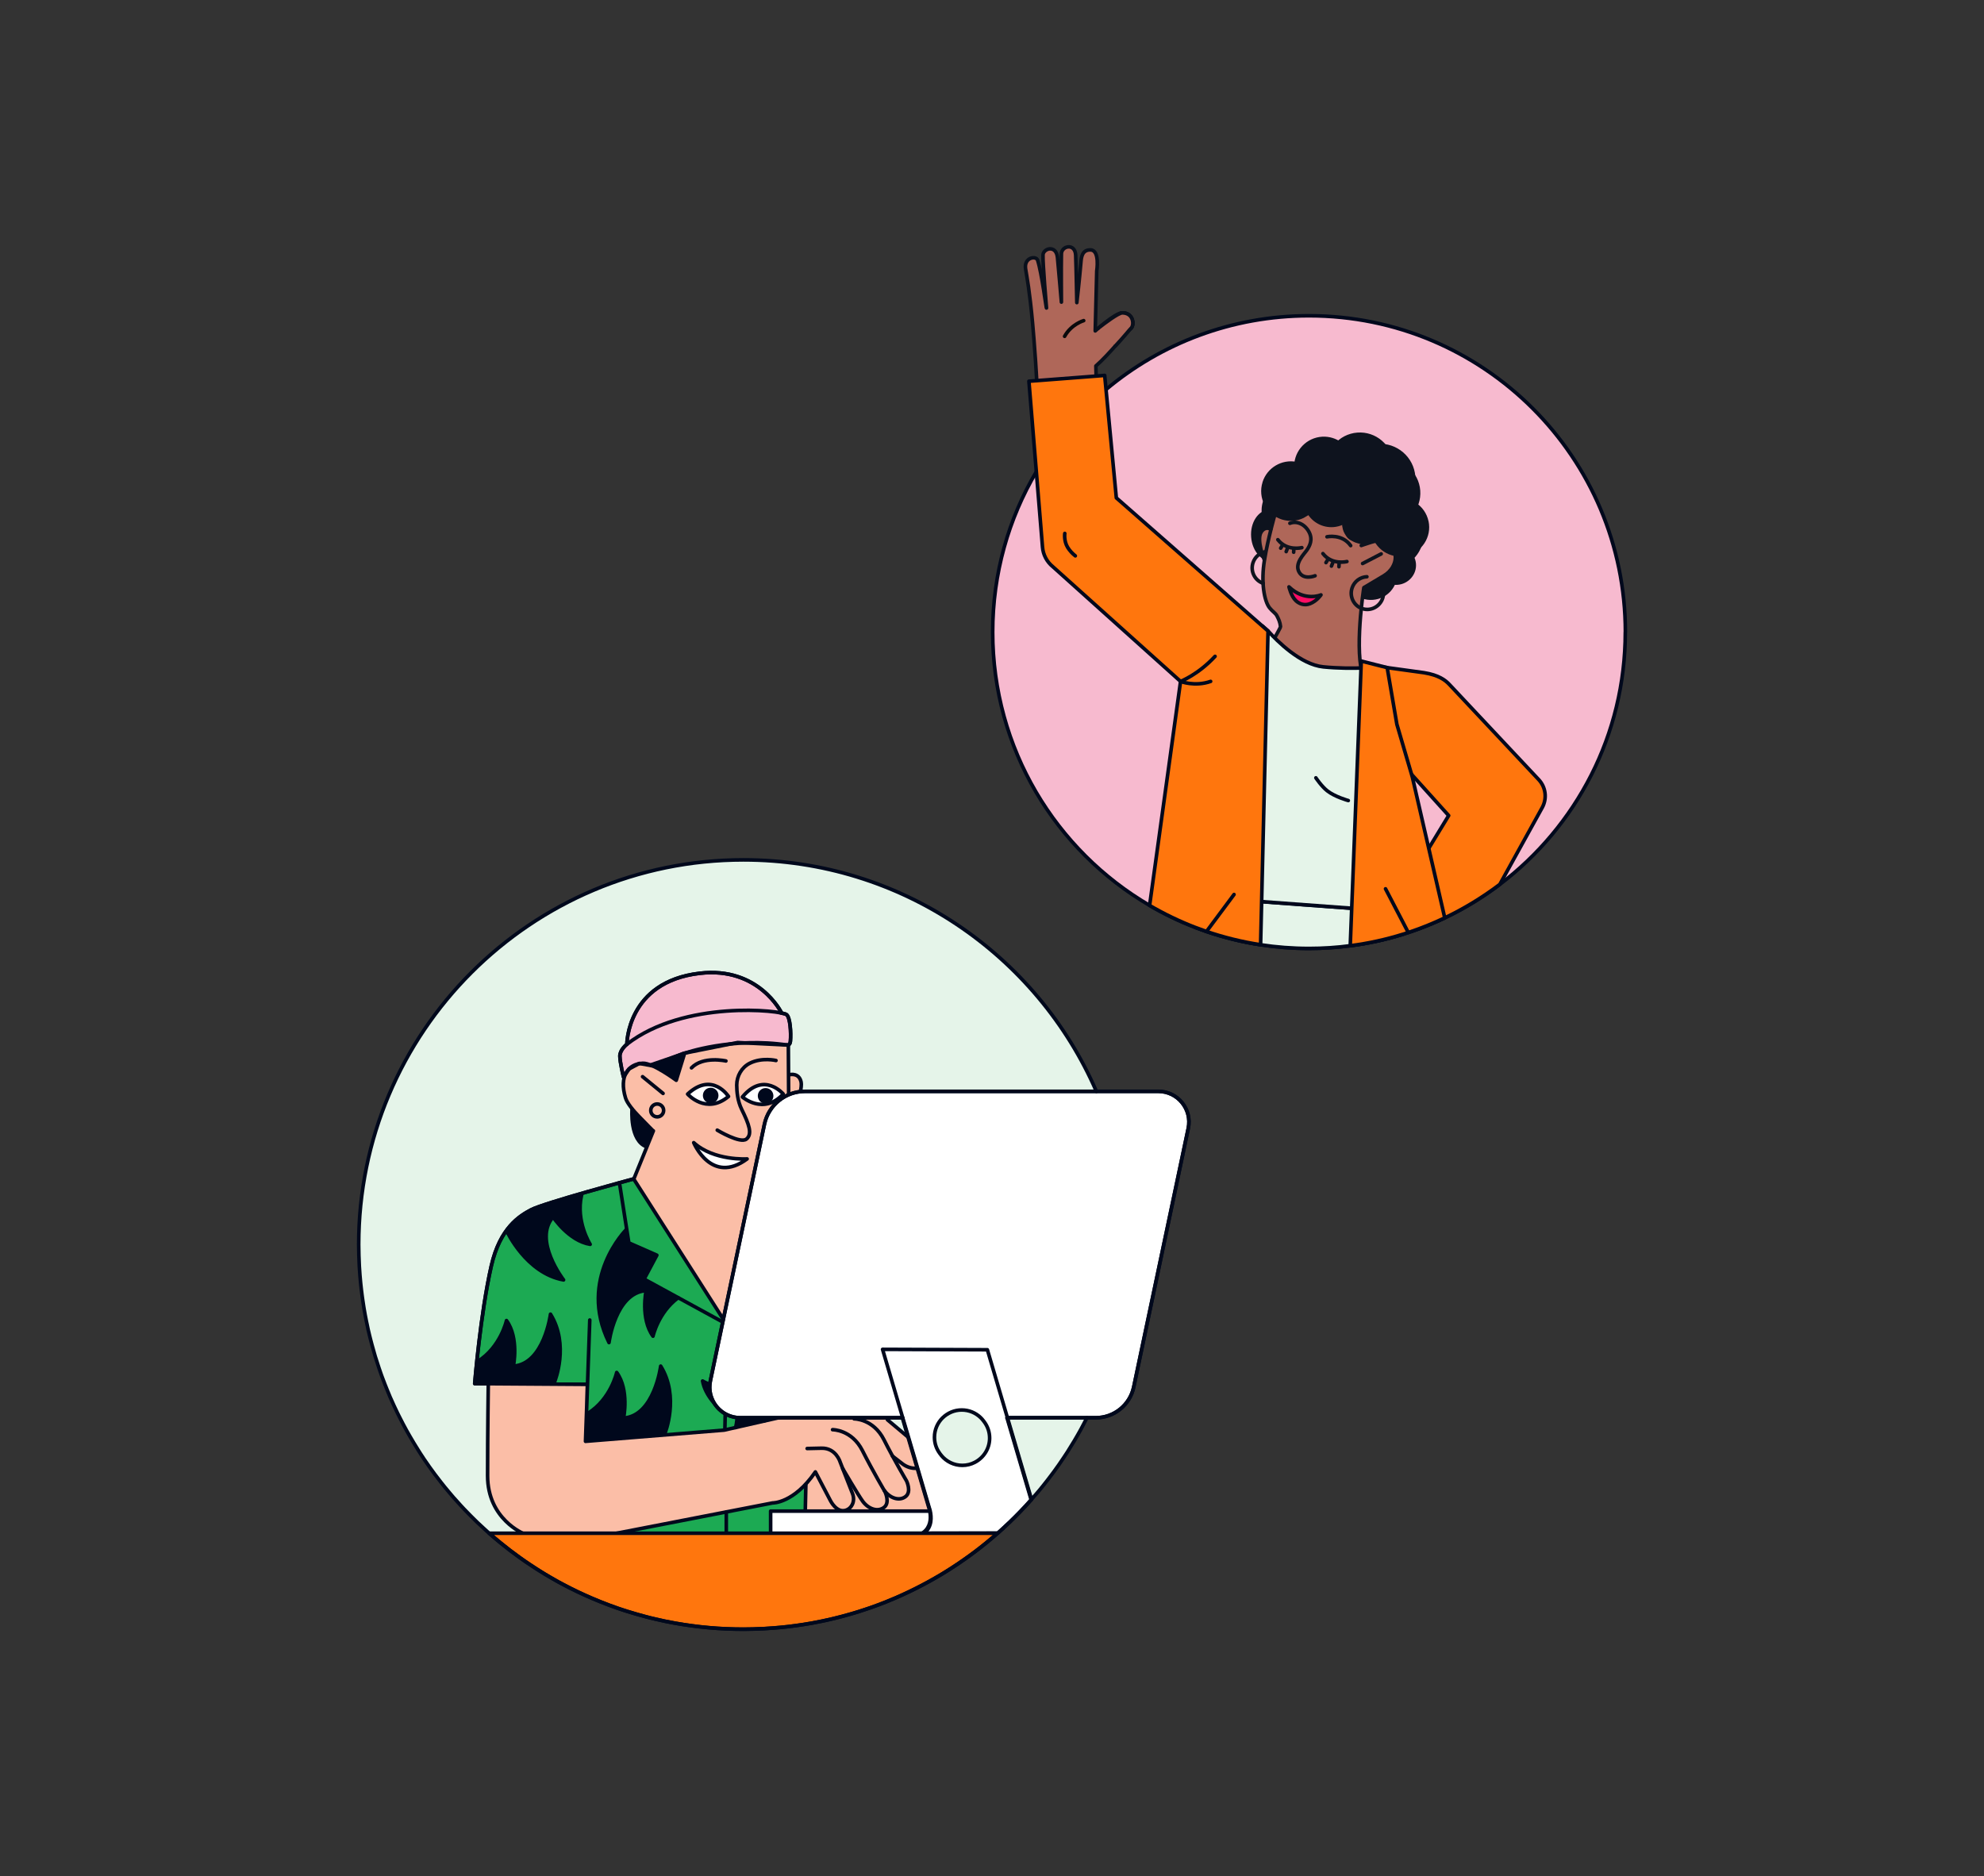 <?xml version="1.0" encoding="UTF-8"?>
<svg xmlns="http://www.w3.org/2000/svg" id="Layer_1" data-name="Layer 1" viewBox="0 0 552 522">
  <rect x="0" y="0" width="552" height="522" fill="#333333" stroke="none"/>
  <defs>
    <style>
      .cls-1 {
        fill: #e0a8a0;
      }

      .cls-1, .cls-2, .cls-3, .cls-4, .cls-5, .cls-6, .cls-7, .cls-8, .cls-9, .cls-10, .cls-11, .cls-12 {
        stroke-linecap: round;
        stroke-linejoin: round;
      }

      .cls-1, .cls-4, .cls-9 {
        stroke: #0a101c;
      }

      .cls-2 {
        fill: #1caa53;
      }

      .cls-2, .cls-3, .cls-5, .cls-7, .cls-11, .cls-12 {
        stroke: #00081c;
      }

      .cls-3 {
        fill: #ff760d;
      }

      .cls-4, .cls-13 {
        fill: #af6759;
      }

      .cls-5, .cls-14 {
        fill: #e5f4e9;
      }

      .cls-6 {
        fill: #ff0c64;
        stroke: #0c111d;
      }

      .cls-7, .cls-15 {
        fill: #fff;
      }

      .cls-8 {
        stroke: #0a0a0c;
      }

      .cls-8, .cls-9, .cls-10, .cls-11 {
        fill: none;
      }

      .cls-10 {
        stroke: #0e131e;
      }

      .cls-12 {
        fill: #f7bacf;
      }

      .cls-16 {
        fill: #00081c;
      }

      .cls-17 {
        fill: #fbbea7;
      }

      .cls-18 {
        fill: #0e131e;
      }
    </style>
  </defs>
  <g>
    <g>
      <path class="cls-12" d="m452.2,175.87c0,28.67-13.7,54.13-34.91,70.2h0c-4.75,3.59-9.87,6.72-15.3,9.31-3.04,1.44-6.17,2.72-9.39,3.82-.26.08-.51.17-.76.26h0c-.47.16-.93.3-1.4.45-4.76,1.49-9.7,2.58-14.76,3.23-3.76.5-7.59.75-11.48.75-4.57,0-9.06-.35-13.44-1.02-5.18-.79-10.22-2.04-15.06-3.69-1.07-.37-2.14-.76-3.19-1.16-4.39-1.69-8.62-3.74-12.63-6.08-26.13-15.26-43.69-43.61-43.69-76.06,0-16.31,4.43-31.58,12.17-44.68,1.07-1.82,2.22-3.6,3.41-5.34.93-1.34,1.9-2.65,2.89-3.94h0c3.17-4.08,6.68-7.85,10.49-11.31.02-.02.04-.04.05-.05.84-.76,1.68-1.49,2.55-2.21,15.28-12.79,34.97-20.49,56.45-20.49,48.61,0,88.02,39.41,88.02,88.02Z"></path>
      <g>
        <path class="cls-13" d="m330.42,170.88s-1.51-3.26-3.81-11.04c-2.75-9.31-16.54-10.4-19.91-26.94-.43-2.12-1.45-15.49-1.8-31.09,3.62-3.12,9.02-9.87,9.76-10.49.94-.78.79-4.27-2.41-4.28-1.98,0-7.53,5.02-7.53,5.02l.42-16.69s.91-5.71-1.66-5.84c-2.47-.12-2.63,2.19-2.73,3.37-.43,5.03-1.15,11.29-1.15,11.29,0,0-.18-9.7-.32-13.19-.15-3.49-4.04-2.63-3.97-.26-.08,3.39,0,13.31,0,13.31,0,0-.95-11.05-1.1-12.44-.39-3.73-4.16-2.42-4.02-.53-.1,1.95.97,14.6.97,14.6-.04.55-1.29-9.72-2.48-13.32-.42-1.27-3.85-.8-3.33,2.47.37,2.29,1.12,6.1,1.94,15.07.39,4.22.66,9.71.86,14.46-.6,10.7,6.37,11.29,6.73,19.44.46,10.17,5.04,15.24,8.47,27.41,2.01,7.12,10.45,3.28,12.81,11.66,2.81,9.95,7.5,8.39,7.5,8.39l6.79-.39Z"></path>
        <path class="cls-9" d="m328.13,165.08s-8,3.25-10.31-4.52c-2.75-9.31-8.38-15.1-11.75-31.64-.43-2.12-.82-11.5-1.17-27.1,3.62-3.12,9.02-9.87,9.76-10.49.94-.78.79-4.27-2.41-4.28-1.98,0-7.53,5.02-7.53,5.02l.42-16.69s.91-5.71-1.66-5.84c-2.47-.12-2.63,2.19-2.73,3.37-.43,5.03-1.15,11.29-1.15,11.29,0,0-.18-9.7-.32-13.19-.15-3.49-4.04-2.63-3.97-.26-.08,3.39,0,13.31,0,13.31,0,0-.95-11.05-1.1-12.44-.39-3.73-4.16-2.42-4.02-.53-.1,1.95.97,14.6.97,14.6-.04.55-1.29-9.72-2.48-13.32-.42-1.27-3.85-.8-3.33,2.47.37,2.29,1.12,6.1,1.94,15.07.39,4.22,1.36,16.74,1.36,21.49,0,15.33,7.64,18.27,8.01,26.42.46,10.17,14.53,11.76,17.96,23.93,2.01,7.12,4.15-1.88,6.51,6.5,2.81,9.95,7.03-3.17,7.03-3.17Z"></path>
        <path class="cls-8" d="m301.51,89.21s-3.45.99-5.31,4.37"></path>
        <g>
          <path class="cls-18" d="m382.83,157.71c.23,3,2.91,5.25,5.98,5.01,3.07-.23,5.38-2.86,5.15-5.86-.23-3-2.91-5.25-5.98-5.01-3.07.23-5.38,2.86-5.15,5.86h0Z"></path>
          <path class="cls-18" d="m348.1,149.43c.3,4,3.04,7.06,6.12,6.82,3.07-.23,5.32-3.67,5.01-7.67-.3-4-3.04-7.06-6.12-6.82-3.07.23-5.32,3.67-5.01,7.67h0Z"></path>
          <path class="cls-18" d="m374.19,160.46c.29,3.86,3.78,6.74,7.78,6.44,4-.3,7.01-3.68,6.72-7.54-.29-3.86-3.78-6.74-7.78-6.44-4,.3-7.01,3.68-6.72,7.54h0Z"></path>
          <path class="cls-18" d="m377.39,149.54c.39,5.15,4.88,9,10.03,8.61,5.15-.39,9-4.88,8.61-10.03-.39-5.15-4.88-9-10.03-8.61-5.15.39-9,4.88-8.61,10.03h0Z"></path>
          <path class="cls-13" d="m356.34,175.06s-4.15,5.5-3,7.72c.53,1.03,4.54,4.1,7.28,5.11,2.52.93,12.32,6.55,15.73,5.82,4.85-1.03,1.89-11.22,1.89-11.22l.41-11.11v-3.88s.44-3.22.44-3.22c.15-.57.5-1.06,1-1.37l2.44-1.21,3.85-2.47c.45-.28.86-1.08,1.13-1.55l.76-1.98s-.11-1.14-.61-2.83c-.49-1.69-3.11-2.83-3.11-2.83l-5.93,1.24-3.4-1.7-1.89-3.86-1.79.37-2.89-.07-2.3-1.31-2.21-1.86-3.47,1.45-3.6-.05-2.44-1.2-.93,4.39-.88-.48s-.85-.01-1.77.81c-.92.82-.52,3.86-.52,3.86l1.18,4.08-.17,2.33-.03,4.17c-.04.19.56,4.9.68,5.05.39.46,1.37,2.43,2.72,3.55,1.47,1.21,1.34,3.14,1.34,3.14l.08,1.09Z"></path>
          <path class="cls-18" d="m381.24,129.98l-2.63-.32c-.89.18-2.17-2.09-2.71-1.36l3.49-6.34c-.13.18-.21-.09-.43-.05l-1.89.06c-.11.02-1.89.53-1.98.59l-1.34.82c-.3.18-.68.16-.96-.06l-.98-.49c-.14-.11-2.49-.83-2.67-.84l-2.85.19c-.12,0-.24.02-.35.06l-1.33.54c-2,1.56-3.79,3.41-3.94,5.81l.04-.38c-.03.47.18.96-.29.92l-2.68-.31c-.15-.01-.3.01-.43.08l-2.13,1.02c-.1.05-1.79,1.53-1.86,1.61l-.83,1.26c-.09.1-.16.23-.19.36l-.91,2.57.17,3s.69.12.38,1.13c-.09.3-.46.81-.46,1.07,0,1.76-.12,3.96,1.8,5.91.3.31.27.75.42.38.62-1.56.53-3.03.98-3.99.06-.14,2.9,1.63,5.52,1.06,1.67-.37,3.27-1.41,3.83-1.4.2,0,.77.96,1.75,1.76,1.02.83,2.23,1.39,3.52,1.63.06.01.12.02.18.01l.79-.02s.04,0,.07,0l3.04-.69c.35-.04-.13-.29.08.93.21,1.21.41,1.62,1.08,2.65.67,1.03,1.49,1.25,2.03,1.57.54.32,1.62.53,1.94.66.17.1.85.08,1.04.04l3.97-1.05c-.79-.05,2,.32,2.17.41l1.08.88c.19.1.33.28.4.48l.75,1.3c.14.43.25,2.47.26,3.39l2.73-1.08c.14-.04.26-.11.36-.21l1.8-1.81s.08-.09.12-.15l1.45-2.34c.14-1.34.77-.34,1.08-.31l-4.36-4.28c.16.01-.88-2.73-.73-2.81l-5.67-2.69c-20.09-9.51-3.12-2.19-3.04-2.37l5.38-1.19-6.05-7.61Z"></path>
          <path class="cls-18" d="m388.5,136.46l-11.75,6.36c.18-3.68,4.3-5.23.7-4.48l5.12-4.56c-.44.09.65.65.54.22l3.47-5.73c-.32-1.22-8.6,4.45-9.6,3.86-1-.6-2.39,3.06-3.65,3.4l1.28-3.74,13.89,4.67Z"></path>
          <path class="cls-10" d="m379.41,188.62c-2.8-6.99.05-25.12.05-25.12l5.53-3.29c1.04-.62,1.93-1.48,2.52-2.54.79-1.41,1.25-3.44-.37-5.66-1.62-2.21-3.93-1.67-5.81-1.09-1.42.44-2.59.86-2.59.86"></path>
          <path class="cls-10" d="m354.74,143.04s-1.92,6.63-2.93,12.77c-1.02,6.15-.07,11.45,1.42,13.32.87,1.08,1.62,1.41,2.04,2.21.47.9.88,1.76,1.01,3,.05.48-5.29,9.05-5.24,10.81"></path>
          <line class="cls-10" x1="379.11" y1="156.79" x2="384.28" y2="154.11"></line>
          <path class="cls-10" d="m365.89,160.2s-3.18,1.32-4.48-1.08c-1.29-2.4,1.48-5,2.22-6.1.74-1.09,1.71-2.85.58-4.99-1.13-2.14-3.36-3.22-5.33-2.43"></path>
          <path class="cls-10" d="m369.2,149.36s4.16-.93,6.59,2.45"></path>
          <path class="cls-10" d="m383.56,143.34c1.02-1.13.47-.47.36-2.11-.21-3.23,5.95-5.36,2.73-5.15-.75.05-5.85-3.45-6.49-3.15"></path>
          <path class="cls-10" d="m385.29,129.64c.12-1.31-.12-2.67-.77-3.93-1.81-3.51-6.11-4.88-9.61-3.06-.6.31-1.14.69-1.61,1.13"></path>
          <path class="cls-10" d="m373.28,123.78c-1.25-1.04-2.85-1.7-4.6-1.78-4.11-.18-7.62,2.87-8.07,6.92"></path>
          <path class="cls-10" d="m364.18,142.66c1.38,2.28,3.96,3.71,6.79,3.5.87-.07,1.7-.29,2.46-.62"></path>
          <path class="cls-10" d="m351.88,139.63c-.88,2.76-.14,5.64,1.69,7.61"></path>
          <path class="cls-10" d="m353.24,147.1c-.89-.38-1.86.04-2.43,1.08-1.21,2.22.91,7.48.91,7.48"></path>
          <path class="cls-10" d="m351.75,134.28c1.21-3.79,5.05-6.01,8.85-5.29l3.45,13.75-1.58.93c-1.72.82-3.73,1.01-5.68.39-4.08-1.3-6.34-5.68-5.03-9.77Z"></path>
          <path class="cls-18" d="m369.04,130.39c.39,5.15,4.88,9,10.03,8.61,5.15-.39,9-4.88,8.61-10.03-.39-5.15-4.88-9-10.03-8.61-5.15.39-9,4.88-8.61,10.03h0Z"></path>
          <path class="cls-18" d="m376.51,137.89c.39,5.15,4.88,9,10.03,8.61,5.15-.39,9-4.88,8.61-10.03-.39-5.15-4.88-9-10.03-8.61-5.15.39-9,4.88-8.61,10.03h0Z"></path>
          <path class="cls-18" d="m374.12,134.08c.41,5.43,5.15,9.5,10.58,9.09,5.43-.41,9.5-5.15,9.09-10.58-.41-5.43-5.15-9.5-10.58-9.09-5.43.41-9.5,5.15-9.09,10.58h0Z"></path>
          <path class="cls-10" d="m383.24,161.43c1.44,1.15,2.09,3.13,1.46,5-.79,2.39-3.34,3.69-5.69,2.91-2.35-.78-3.62-3.35-2.83-5.74.62-1.86,2.3-3.06,4.13-3.13"></path>
          <path class="cls-10" d="m351.45,162.3c-2.35-.78-3.62-3.35-2.83-5.74.53-1.59,1.84-2.7,3.35-3.03"></path>
          <path class="cls-10" d="m362.21,152.37s-4.12,1.08-6.68-2.21"></path>
          <path class="cls-10" d="m374.75,156.24s-4.12,1.08-6.68-2.21"></path>
          <path class="cls-18" d="m397.46,145.02c.93,4.39-1.88,8.7-6.27,9.63-4.39.93-8.7-1.88-9.63-6.27-.93-4.39,1.88-8.7,6.26-9.63,4.39-.93,8.7,1.88,9.63,6.27h0Z"></path>
          <line class="cls-10" x1="356.84" y1="151.69" x2="356.32" y2="152.52"></line>
          <line class="cls-10" x1="358.2" y1="152.58" x2="357.85" y2="153.48"></line>
          <line class="cls-10" x1="359.98" y1="152.68" x2="359.93" y2="153.65"></line>
          <g>
            <line class="cls-10" x1="369.43" y1="155.72" x2="368.92" y2="156.54"></line>
            <line class="cls-10" x1="370.8" y1="156.61" x2="370.44" y2="157.51"></line>
            <line class="cls-10" x1="372.58" y1="156.7" x2="372.53" y2="157.68"></line>
          </g>
          <path class="cls-6" d="m367.53,165.52s-4.54,1.97-8.9-2.23c0,0,.59,2.67,1.99,3.92.98.87,2.38,1.34,3.86.76,1.94-.76,3.05-2.45,3.05-2.45Z"></path>
        </g>
        <path class="cls-5" d="m390.42,259.91c-4.76,1.49-9.7,2.58-14.76,3.23-3.76.5-7.59.75-11.48.75-4.57,0-9.06-.35-13.44-1.02-5.18-.79-10.22-2.04-15.06-3.69-1.07-.37-2.14-.76-3.19-1.16l1.64-8.38,8.22.6,8.68.64,25.04,1.84,12.73.94.48.04.26,1.38.89,4.85Z"></path>
        <path class="cls-5" d="m351.24,174.18l1.57,1.38c2.59,2.87,9.08,9.36,15.38,9.99,8.11.81,16.22,0,16.22,0l4.87,68.13-55.15-4.06,17.12-75.44Z"></path>
        <path class="cls-3" d="m352.81,175.56h-.01l-.13,5.57h0s-1.65,69.73-1.65,69.73l-.29,12c-5.18-.79-10.22-2.04-15.06-3.69-1.07-.37-2.14-.76-3.19-1.16-4.39-1.69-8.62-3.74-12.63-6.08l8.61-62.34-35.55-31.93c-1.66-1.35-2.69-3.32-2.86-5.45l-1.72-21.02-2.06-25.12,1.83-.14.33-.02,16.54-1.27h0l2.38-.19.37,3.9,2.87,30.17,42.21,37.05Z"></path>
        <path class="cls-3" d="m429.08,224.71l-11.8,21.36h0c-4.75,3.59-9.87,6.72-15.3,9.31-3.04,1.44-6.17,2.72-9.39,3.82l-2.36-11.22,7.29-11.96,5.54-9.1-10.33-11.47h0s-5.21-5.79-5.21-5.79l-3.11-24.11,1.54.21h0s10.23,1.41,10.23,1.41c4.18.67,5.97,2.12,7.01,3.21l24.88,26.5c2.01,2.11,2.42,5.27,1.01,7.83Z"></path>
        <path class="cls-3" d="m401.98,255.38c-3.04,1.44-6.17,2.72-9.39,3.82-.26.08-.51.17-.76.26h0c-.47.16-.93.3-1.4.45-4.76,1.49-9.7,2.58-14.76,3.23l.41-10.44,2.35-60.57h0s.24-6.27.24-6.27v-.04s0,0,0,0l.05-1.32h0s.02-.57.02-.57l7.21,1.83h0s2.7,15.78,2.7,15.78l4.08,13.9h0s.23.8.23.8l4.55,19.78,4.46,19.37Z"></path>
        <path class="cls-1" d="m310.43,94.94c1.63-1.41,3.98-3.4,4.24-3.61.94-.78.79-4.27-2.41-4.28-1.09,0-4.45,2.56-6.18,3.93"></path>
        <polyline class="cls-11" points="343.34 248.88 342.34 250.23 335.68 259.17"></polyline>
        <polyline class="cls-11" points="385.49 247.3 388.79 253.64 389.53 255.06 391.82 259.46 391.83 259.46"></polyline>
        <path class="cls-11" d="m336.83,189.59c-4.43,1.55-8.37,0-8.37,0,0,0,4.91-1.88,9.6-6.97"></path>
        <path class="cls-11" d="m366.11,216.42s1.57,2.36,3.16,3.61c2.14,1.69,5.86,2.71,5.86,2.71"></path>
        <path class="cls-11" d="m296.25,148.42s-.3,2.09.8,3.88c.59.96,1.35,1.74,2.13,2.36"></path>
        <path class="cls-4" d="m310.38,96.19c2.35-2.5,4.03-4.64,4.29-4.86.94-.78.79-4.27-2.41-4.28-1.09,0-4.86,2.84-6.59,4.2"></path>
      </g>
    </g>
    <g>
      <path class="cls-14" d="m305.04,303.66c-16.47-37.9-54.25-64.41-98.21-64.41-59.11,0-107.03,47.92-107.03,107.03v.05c0,.98.02,1.97.05,2.94.03.99.07,1.99.12,2.98.04.85.1,1.68.17,2.51.05.64.1,1.28.17,1.91.02.3.05.59.09.88.04.42.09.85.14,1.26.06.57.12,1.12.21,1.69.05.39.1.77.16,1.15.08.66.19,1.32.3,1.98.03.21.06.42.1.62.09.53.18,1.06.28,1.58.12.62.23,1.23.36,1.84.03.2.08.41.13.6.1.56.23,1.12.35,1.68.13.59.28,1.17.42,1.76.08.32.15.64.24.95.11.5.25,1,.39,1.49.57,2.17,1.22,4.32,1.95,6.44.19.58.39,1.14.59,1.71.1.26.19.52.28.78.25.7.52,1.39.79,2.07.18.49.37.98.58,1.45.25.63.51,1.26.78,1.89.01.03.02.05.03.08.35.81.71,1.61,1.08,2.4.32.71.66,1.43,1.01,2.14.17.33.32.67.5,1,.32.64.64,1.28.98,1.91.04.09.08.17.13.25.29.57.6,1.13.91,1.69.25.45.51.9.77,1.36.1.2.21.39.34.58.3.55.62,1.08.95,1.61.38.65.77,1.29,1.19,1.93.46.74.93,1.46,1.41,2.18.03.05.06.09.09.15.51.75,1.04,1.52,1.56,2.26,1.04,1.47,2.12,2.91,3.24,4.33.74.95,1.5,1.89,2.29,2.81.43.53.88,1.04,1.32,1.56.06.05.1.1.15.15.57.66,1.16,1.32,1.76,1.96.62.68,1.25,1.35,1.91,2.01.32.33.64.66.97.99.32.33.65.66.99.98.53.52,1.05,1.03,1.59,1.52.29.28.57.55.86.8.42.4.85.78,1.27,1.16.11.11.24.21.35.31.06.06.13.12.2.17.38.33.75.66,1.14.98.17.15.32.29.49.42.45.39.93.77,1.39,1.15,1.65,1.35,3.33,2.64,5.05,3.87.5.37,1.01.73,1.52,1.08.12.07.22.16.34.23.53.37,1.08.74,1.63,1.09.75.51,1.52,1.01,2.29,1.48,1.02.65,2.07,1.27,3.12,1.88.45.26.89.52,1.34.77.25.14.5.28.75.42.42.23.86.45,1.29.69.22.12.43.23.65.34.49.26.98.52,1.48.77.1.05.2.1.32.15.57.29,1.14.57,1.71.84,1.28.61,2.59,1.2,3.9,1.76.8.35,1.62.68,2.44,1.01,1.63.65,3.28,1.27,4.96,1.85h.01c.83.28,1.68.56,2.53.82.85.27,1.69.53,2.55.77.77.23,1.54.44,2.32.64.95.26,1.91.5,2.86.71,1.74.41,3.51.78,5.29,1.1.07.02.14.03.21.04,6.15,1.09,12.48,1.66,18.95,1.66.89,0,1.79-.01,2.68-.03.09.01.17,0,.26-.01,1.81-.04,3.61-.13,5.4-.28.69-.05,1.37-.11,2.06-.17,1.36-.13,2.72-.29,4.07-.47.68-.09,1.35-.19,2.03-.3.88-.13,1.75-.28,2.63-.43.01,0,.02,0,.04-.01.88-.16,1.77-.33,2.65-.52.88-.18,1.76-.37,2.64-.58.82-.18,1.64-.39,2.46-.61.17-.04.35-.08.51-.13.74-.2,1.48-.39,2.2-.61.86-.24,1.71-.5,2.55-.77.66-.2,1.31-.41,1.96-.64.35-.11.69-.22,1.04-.35.07-.02.13-.04.21-.07,1.44-.51,2.88-1.04,4.3-1.61.87-.35,1.74-.71,2.61-1.09.51-.22,1.02-.44,1.53-.67.08-.04.16-.07.24-.11.06-.03.13-.06.19-.09.58-.26,1.16-.53,1.74-.81.64-.3,1.27-.61,1.9-.93.64-.32,1.26-.64,1.89-.97,1.25-.65,2.48-1.33,3.7-2.04,1.13-.65,2.25-1.32,3.36-2.02.36-.23.73-.47,1.09-.7,1.24-.79,2.46-1.62,3.66-2.47.42-.29.84-.59,1.25-.89,2.1-1.52,4.14-3.12,6.12-4.8.51-.43,1.02-.86,1.52-1.31.02-.02.04-.03.06-.05.02-.01.04-.03.06-.05.04-.03.08-.06.12-.1.02-.01.03-.03.05-.04.19-.18.4-.34.58-.52.28-.25.56-.51.84-.77.01,0,.01-.01.02-.02.02-.02.05-.04.07-.06.56-.51,1.11-1.01,1.66-1.55h.01c.54-.52,1.09-1.05,1.62-1.59.91-.9,1.8-1.83,2.67-2.76.08-.08.15-.16.24-.25.08-.09.16-.18.25-.28.12-.12.23-.25.35-.38.33-.36.66-.73.97-1.1.04-.03.07-.06.08-.09.77-.85,1.51-1.72,2.25-2.59.33-.4.66-.81.99-1.22.77-.96,1.53-1.93,2.26-2.91.3-.39.59-.79.88-1.18.91-1.24,1.79-2.5,2.63-3.78.34-.51.67-1.01,1.01-1.53.65-1.02,1.29-2.06,1.91-3.1.31-.53.62-1.05.92-1.58.21-.38.43-.77.65-1.15.11-.2.22-.41.34-.62.28-.5.55-1.02.81-1.53.27-.51.54-1.02.8-1.54,7.33-14.47,11.45-30.85,11.45-48.18,0-15.16-3.15-29.56-8.83-42.63Zm-31.43,91.65c.1.12.2.25.29.38.91,1.25,1.44,2.78,1.44,4.44,0,2.92-1.66,5.46-4.08,6.72-.02.02-.03.03-.04.03h-.01c-1.04.54-2.22.84-3.46.84-2.36,0-4.46-1.08-5.85-2.76h.03s-.02-.01-.03-.02c-.05-.06-.1-.12-.14-.18-.06-.06-.11-.12-.16-.19-.05-.06-.1-.13-.14-.2-.92-1.24-1.47-2.79-1.47-4.47,0-2.12.87-4.03,2.26-5.41h.01c1.37-1.34,3.25-2.18,5.32-2.18s3.91.82,5.27,2.13c.28.27.53.56.76.87Z"></path>
      <g>
        <g>
          <path class="cls-2" d="m163.01,385.18l-30.94-.21s1.59-19.48,4.62-32.76c2.43-10.64,7.91-13.9,11.02-15.57,3.52-1.89,28.32-8.56,28.32-8.56l32.65,4.26s17.49,4.37,21.03,6.23c3.53,1.86,8.71,12.39,8.71,12.39l-11.49,79.36-64.43,5.81.5-50.95h0Z"></path>
          <path class="cls-17" d="m135.85,385.25l27.07-.04-.02,15.82,38.59-3.12,30.65-6.98,14.78,4.1c2.65,2.23,7.57,6.37,8.87,7.46.5.42.94.9,1.29,1.45.55.87,1.04,2.1.34,3.17-1.24,1.86-3.98,1.82-6.13.32l-2.95-2.27h0c-.06-.08-.11-.18-.16-.27l.03.79.12-.51c2.1,3.88,3.86,6.84,3.86,6.84,0,0,1.51,3.05-.25,4.4-1.69,1.3-4.11.51-5.68-1.4l-.05.02c.08.17,1.45,3.07-.26,4.38-1.77,1.36-4.35.42-5.91-1.68-1.24-1.68-5.58-9.12-5.58-9.12h-.01l2.73,6.97c.38.97.4,2.07-.05,3.02-.32.68-.89,1.34-1.88,1.64-2.48.76-4.2-2.67-4.2-2.67l-4.2-8.02c-6.02,8.78-11.89,8.63-11.89,8.63l-45.32,8.81-23.92-.25s-10.07-4.03-10.07-16.11c0-12.09.19-25.37.19-25.37v-.02Z"></path>
          <path class="cls-17" d="m285.57,418.77c-.09.1-.17.19-.25.28-.09.09-.16.17-.24.25-.87.93-1.76,1.86-2.67,2.76-.53.54-1.08,1.07-1.62,1.59h-.01c-.55.52-1.1,1.04-1.66,1.55l-.07-1.67-.14-2.9-20.09-.14h-.13l-6.13-.05-17.55-.12h-.99l-5.62-.05h-.01l-4.19-.02.23-7.59v-.02l.08-2.44,5.59-1.69,3.86-1.16,6.85-2.06,6.54-1.97,2.66-.8,3.63.75.11.02,3.33.68,4.82.99c1.39,1.68,3.49,2.76,5.85,2.76,1.24,0,2.42-.3,3.46-.84h.01l13.18,2.71h-.8s1.2,6.05,1.97,9.18Z"></path>
          <path class="cls-17" d="m219.85,298.99s2.48-.56,3.04,2.08c.56,2.64-3.35,13.31-3.35,13.31l.31-15.39Z"></path>
          <path class="cls-17" d="m219.34,290.82l.16,24.81s.62,8.25-6.45,12.3c-.75.43-1.47,1.39-2.4,1.69,0,0-1.4-.77-2.72,8-1.32,8.76-5.62,31.09-5.62,31.09l-25.82-41,5.31-13.09c.03.19-1.89-1.87-3.94-3.94-1.62-1.64-3.38-3.77-3.81-5.21-1.86-6.12.77-9.48,4.8-9.66,2.78-.12,9.31,4.74,9.31,4.74l2.33-7.52s13.05-4.66,28.86-2.24h0Z"></path>
          <path class="cls-12" d="m174.41,290.55s-.02-17.35,20.23-19.75c16.48-1.95,22.77,10.96,22.77,10.96l-.23.05c.91.17,1.49.36,1.68.51,1,.84,1.25,5.03,1.05,7.37-.11,1.3-.96,1.07-.96,1.07l-13.71-.69-15.09,3.02-8.73,3.45-3.54-.66-2.85,1.53-1.55,2.27s-1.02-4.11-1.02-5.86,1.95-3.28,1.95-3.28h0Z"></path>
          <path class="cls-11" d="m219.34,290.82l.14,23.63s.63,8.65-4.5,12.3c-1.32.94-3.91,2.2-4.79,3.28-1.73,2.12-1.9,5.15-2.27,7.6-1.32,8.76-5.62,31.09-5.62,31.09l-25.97-40.66,5.46-13.42c.03.19-1.89-1.87-3.94-3.94-1.62-1.64-3.38-3.77-3.81-5.21-1.86-6.12.77-9.48,4.8-9.66,2.78-.12,9.31,4.74,9.31,4.74l2.33-7.52s13.05-4.66,28.86-2.24h.01Z"></path>
          <line class="cls-11" x1="184.48" y1="304.23" x2="178.78" y2="299.57"></line>
          <path class="cls-11" d="m182.85,310.75c-.99,0-1.79-.8-1.79-1.79s.81-1.79,1.79-1.79,1.79.8,1.79,1.79c0,.99-.8,1.79-1.79,1.79Z"></path>
          <path class="cls-15" d="m202.69,305.07s-4.48-7.05-11.38-.66c0,0,5.14,5.87,11.38.66h0Z"></path>
          <path class="cls-11" d="m202.69,305.07s-4.48-7.05-11.38-.66c0,0,5.14,5.87,11.38.66Z"></path>
          <path class="cls-15" d="m217.92,304.39s-5.36-6.4-11.37.83c0,0,5.86,5.15,11.37-.83h0Z"></path>
          <path class="cls-11" d="m217.92,304.39s-5.36-6.4-11.37.83c0,0,5.86,5.15,11.37-.83Z"></path>
          <path class="cls-16" d="m197.73,306.98c-1.2,0-2.17-.97-2.17-2.17,0-1.2.97-2.17,2.17-2.17s2.17.97,2.17,2.17-.97,2.17-2.17,2.17h0Z"></path>
          <path class="cls-16" d="m213.01,307.08c-1.2,0-2.17-.97-2.17-2.17,0-1.2.97-2.17,2.17-2.17,1.2,0,2.17.97,2.17,2.17s-.97,2.17-2.17,2.17h0Z"></path>
          <path class="cls-11" d="m219.85,298.99s2.48-.56,3.04,2.08c.56,2.64-3.35,13.31-3.35,13.31"></path>
          <path class="cls-11" d="m215.9,295.07s-3.91-.94-7.28.76c-2.27,1.14-3.64,3.54-3.64,6.08,0,1.87.25,4.46,1.37,6.74,2.05,4.17,3.04,6.86,1.34,8.27-1.7,1.41-8.13-2.47-8.13-2.47"></path>
          <path class="cls-11" d="m201.97,295.2s-6.36-1.45-9.58,1.92"></path>
          <path class="cls-15" d="m207.87,322.45s-9.2.61-14.86-4.52c0,0,4.91,11.87,14.86,4.52h0Z"></path>
          <path class="cls-11" d="m207.87,322.45s-9.2.61-14.86-4.52c0,0,4.91,11.87,14.86,4.52Z"></path>
          <path class="cls-11" d="m218.96,290.76s.84.22.96-1.07c.2-2.33-.05-6.52-1.05-7.37-1.46-1.24-28.47-4.17-44.45,8.23,0,0-1.95,1.54-1.95,3.28,0,1.74,1.02,5.86,1.02,5.86"></path>
          <path class="cls-11" d="m217.42,281.77s-6.29-12.91-22.77-10.96c-20.26,2.4-20.23,19.75-20.23,19.75"></path>
          <line class="cls-11" x1="190.41" y1="293.08" x2="181.2" y2="296.24"></line>
          <path class="cls-11" d="m175.85,308.62s-.71,8.74,4.04,10.46"></path>
          <path class="cls-11" d="m238.42,350.96s-5.18-10.53-8.71-12.39c-3.53-1.86-20.74-6.14-20.74-6.14"></path>
          <path class="cls-11" d="m176.04,328.08s-24.8,6.67-28.32,8.56c-3.12,1.67-8.6,4.93-11.02,15.57-3.03,13.28-4.62,32.76-4.62,32.76l30.94.21"></path>
          <polyline class="cls-11" points="202.02 368.34 179.21 355.89 182.75 349.24 174.96 345.81 172.36 329.19"></polyline>
          <polyline class="cls-11" points="202.24 368.25 215.44 352.86 208.8 348.31 214.47 342.04 210.74 332.95"></polyline>
          <line class="cls-11" x1="202.3" y1="368.71" x2="201.68" y2="397.79"></line>
          <polyline class="cls-11" points="232.13 390.94 201.48 397.91 162.9 401.03 164.09 367.28"></polyline>
          <path class="cls-11" d="m135.85,385.25s-.19,13.28-.19,25.37c0,12.09,10.07,16.11,10.07,16.11l23.92.25,45.32-8.81s5.87.16,11.89-8.63l4.2,8.02s1.72,3.44,4.2,2.67c.99-.31,1.56-.96,1.88-1.64.45-.94.43-2.04.05-3.02l-3.45-8.81s-1.15-3.91-5.16-3.82l-4.01.09"></path>
          <path class="cls-11" d="m231.64,397.79s5.33-.06,8.31,5.82c2.98,5.89,6.26,11.41,6.26,11.41,0,0,1.51,3.05-.25,4.4-1.77,1.36-4.35.42-5.91-1.68-1.24-1.68-5.58-9.12-5.58-9.12"></path>
          <path class="cls-11" d="m237.63,394.77s5.33-.06,8.31,5.82c2.98,5.89,6.26,11.41,6.26,11.41,0,0,1.51,3.05-.25,4.4-1.77,1.36-4.35.42-5.91-1.68"></path>
          <path class="cls-11" d="m246.91,395.03c2.65,2.23,7.57,6.37,8.87,7.46.5.42.94.9,1.29,1.45.55.87,1.04,2.1.34,3.17-1.24,1.86-3.98,1.82-6.13.32l-2.95-2.27"></path>
          <polyline class="cls-11" points="257.07 403.95 261.88 404.93 261.9 404.94"></polyline>
          <line class="cls-11" x1="284.56" y1="409.57" x2="271.26" y2="406.85"></line>
          <line class="cls-11" x1="225.48" y1="367.42" x2="224.68" y2="392.25"></line>
          <line class="cls-11" x1="224.21" y1="413.12" x2="224.05" y2="420.24"></line>
          <line class="cls-11" x1="202.07" y1="420.71" x2="202.07" y2="426.41"></line>
          <path class="cls-11" d="m185,398.82s4.13-10.17-1.18-18.72c0,0-1.77,13.85-10.32,14.45,0,0,1.62-7.81-1.92-12.68,0,0-1.62,7.37-7.96,11.35"></path>
          <path class="cls-11" d="m224.57,392.32s-2.38-10.71-11.6-14.74c0,0,6.41,12.41-.29,17.75,0,0-3.1-7.35-8.77-9.35,0,0,2.16,5.31.76,11.22"></path>
          <path class="cls-11" d="m205.83,364.22c.95,2.45,2.28,7.06.84,10.98,0,0-1.62-2.65-4.31-5.07"></path>
          <path class="cls-11" d="m201.73,393.31c-2.05-1.64-5.52-4.96-6.25-9.07,0,0,2.42,1.49,5.97,2.23"></path>
          <path class="cls-11" d="m214.5,354.12s7.12,9.68,4.33,19.35c0,0-4.34-10.21-11.22-11.19"></path>
          <path class="cls-11" d="m220.25,335.76s-5.59,9.73-1.92,19.09c0,0,4.25-13.31,12.76-12.34,0,0-3.01,7.39-.41,12.82,0,0,1.84-4.36,6.06-7.55"></path>
          <path class="cls-11" d="m174.23,342.14s-13.6,13.6-4.79,31.41c0,0,1.77-13.85,10.32-14.45,0,0-1.62,7.81,1.92,12.68,0,0,1.45-6.61,6.99-10.69"></path>
          <path class="cls-11" d="m154.34,384.37s4.13-10.17-1.18-18.72c0,0-1.77,13.85-10.32,14.45,0,0,1.62-7.81-1.92-12.68,0,0-1.62,7.37-7.96,11.35"></path>
          <path class="cls-11" d="m141.04,342.62s5.4,11.67,15.76,13.5c0,0-8.55-11.05-2.92-17.51,0,0,4.38,6.67,10.32,7.61,0,0-4.06-6.35-2.4-13.65"></path>
          <path class="cls-16" d="m184.89,399.3s4.23-10.65-1.07-19.2c0,0-1.77,13.85-10.32,14.45,0,0,1.62-7.81-1.92-12.68,0,0-1.97,7.58-8.32,11.56l-.33,7.46,21.95-1.59h0Z"></path>
          <path class="cls-16" d="m224.57,392.32s-2.38-10.71-11.6-14.74c0,0,6.41,12.41-.29,17.75,0,0-3.1-7.35-8.77-9.35,0,0,2.16,5.31.76,11.22l19.9-4.88h0Z"></path>
          <path class="cls-16" d="m205.83,364.22c.95,2.45,2.28,7.06.84,10.98,0,0-1.62-2.65-4.31-5.07l.07-1.87,3.41-4.05Z"></path>
          <path class="cls-16" d="m201.73,393.31c-2.05-1.64-5.52-4.96-6.25-9.07,0,0,2.67,1.61,6.21,2.35l.03,6.72h0Z"></path>
          <path class="cls-16" d="m214.5,354.12s7.12,9.68,4.33,19.35c0,0-4.34-10.21-11.22-11.19l6.89-8.16Z"></path>
          <path class="cls-16" d="m220.25,335.76s-5.59,9.73-1.92,19.09c0,0,4.25-13.31,12.76-12.34,0,0-3.01,7.39-.41,12.82,0,0,1.84-4.36,6.06-7.55l-6.46-9.05-10.03-2.96h0Z"></path>
          <path class="cls-16" d="m174.23,342.14s-13.6,13.6-4.79,31.41c0,0,1.77-13.85,10.32-14.45,0,0-1.62,7.81,1.92,12.68,0,0,1.45-6.61,6.99-10.69l-9.27-5.04,3.26-6.97-7.72-3.42-.7-3.51h0Z"></path>
          <path class="cls-16" d="m154.29,384.89s4.18-10.68-1.13-19.23c0,0-1.77,13.85-10.32,14.45,0,0,1.62-7.81-1.92-12.68,0,0-1.62,7.37-7.96,11.35l-.99,6.12,3.97.11,18.34-.11h0Z"></path>
          <path class="cls-16" d="m141.04,342.62s5.4,11.67,15.76,13.5c0,0-8.55-11.05-2.92-17.51,0,0,4.38,6.67,10.32,7.61,0,0-4.25-6.73-2.58-14.03l-13.96,4.29-4.37,3.15-2.24,2.98h0Z"></path>
          <polygon class="cls-16" points="190.18 293.26 188.08 300.67 181.76 296.26 190.18 293.26"></polygon>
          <path class="cls-16" d="m181.57,314.47l-1.47,4.69s-2.06-.97-3.17-3.31c-.84-1.77-.81-4.63-.81-6.63l5.44,5.26Z"></path>
          <path class="cls-14" d="m279.05,420.44v4.83c-.47.44-.95.87-1.44,1.3-.01.01-.03.02-.04.04-.06.06-.12.11-.18.16h-62.98v-6.32h64.64Z"></path>
          <polyline class="cls-7" points="279.05 425.27 279.05 423.53 279.05 420.44 258.81 420.44 258.68 420.44 252.56 420.44 228.37 420.44 214.41 420.44 214.41 426.6 214.41 426.76"></polyline>
        </g>
        <g>
          <path class="cls-7" d="m286.89,417.29l-6.72-22.81h0s-5.58-18.94-5.58-18.94l-.07-.24-29.15-.11,5.68,19.28h0s1.58,5.37,1.58,5.37h0s1.01,3.43,1.01,3.43l1.54,5.21h0s3.19,10.82,3.19,10.82c0,0,.17.45.31,1.14,0,.02.01.03.01.05.27,1.36.4,3.62-1.12,5.28-.27.3-.6.59-.99.84h.51l20.52-.04c.19-.18.4-.34.58-.52.29-.26.57-.51.86-.77.02-.03.05-.05.07-.08.56-.51,1.11-1.03,1.66-1.55h.01c.54-.52,1.09-1.05,1.62-1.59.91-.9,1.8-1.83,2.67-2.76.08-.08.15-.16.24-.25.08-.09.16-.18.25-.28.12-.12.23-.25.35-.38.34-.36.66-.72.98-1.08v-.02Zm-25.01-12.36"></path>
          <path class="cls-7" d="m251.16,394.47h-45.19c-.3,0-.6-.02-.89-.05-.15-.01-.31-.03-.46-.06-.13-.02-.26-.04-.39-.07-.24-.05-.48-.11-.71-.18-.12-.04-.25-.08-.37-.12-.12-.04-.25-.08-.37-.14-.09-.03-.16-.06-.24-.1-.26-.11-.52-.24-.77-.39-.15-.08-.3-.17-.45-.27-.15-.1-.29-.2-.43-.3-.14-.1-.27-.21-.41-.33-.14-.11-.27-.23-.39-.35-.29-.27-.56-.56-.8-.88-.08-.1-.16-.2-.23-.3-.1-.14-.2-.28-.29-.43-.1-.16-.2-.33-.29-.5-.01-.01-.02-.02-.02-.03-.08-.16-.16-.32-.24-.49-.1-.2-.18-.41-.26-.63-.06-.16-.11-.32-.16-.48-.04-.15-.09-.3-.12-.46-.02-.05-.03-.09-.03-.14-.03-.14-.06-.29-.08-.43-.04-.22-.07-.44-.09-.66-.02-.19-.03-.38-.03-.58,0-.16,0-.31.01-.47.01-.13.02-.26.03-.38,0-.09.01-.19.03-.29-.01-.01-.01-.02,0-.03.03-.24.07-.48.12-.73l3.45-16.37.16-.75v-.03l7.32-34.73,4.11-19.51c.06-.28.13-.55.21-.82.05-.19.11-.37.17-.55.01-.03.02-.06.03-.09.07-.19.14-.38.22-.57.09-.22.19-.43.29-.64.09-.19.19-.39.3-.58.01,0,.01-.02.02-.03.11-.2.23-.4.36-.59.37-.59.8-1.13,1.27-1.63.14-.15.28-.29.43-.43.17-.16.34-.32.52-.47.07-.06.13-.12.2-.17.16-.13.33-.26.5-.38.11-.08.22-.16.34-.24.59-.4,1.22-.75,1.88-1.03h.01c.1-.05.21-.09.31-.13s.21-.08.32-.12c.13-.05.26-.09.39-.14.05-.01.1-.03.15-.04.13-.04.26-.08.39-.11.31-.09.63-.16.95-.21.13-.03.26-.05.38-.06.13-.02.26-.04.39-.05.21-.02.41-.04.62-.05.21-.01.42-.02.63-.02h98.3c5.41,0,9.45,4.98,8.34,10.28l-15.17,71.97c-1.05,4.99-5.45,8.56-10.56,8.56h-24.7"></path>
          <path class="cls-11" d="m280.44,394.47h24.44c5.1,0,9.51-3.57,10.56-8.57l15.17-71.97c1.12-5.3-2.92-10.28-8.34-10.28h-98.3c-5.45,0-10.15,3.82-11.28,9.15l-15.04,71.39c-1.12,5.3,2.92,10.28,8.34,10.28h45.09"></path>
          <path class="cls-11" d="m256.76,426.84s.08-.05.11-.08c.08-.05.15-.11.22-.15,2.32-1.77,2.06-4.64,1.73-6.12,0-.01,0-.03,0-.04-.13-.56-.27-.91-.27-.91l-3.26-11.07-1.53-5.18-.98-3.33-1.62-5.48-5.61-19.04,29.05.11h.11l5.59,18.94,6.7,22.74"></path>
        </g>
      </g>
      <path class="cls-3" d="m277.56,426.6c-.08.07-.15.14-.24.21-.51.44-1.01.88-1.53,1.31-1.97,1.67-4.02,3.28-6.12,4.79-.41.3-.83.6-1.25.89-1.2.86-2.42,1.68-3.66,2.47-.36.25-.73.48-1.1.7-1.11.7-2.22,1.37-3.36,2.02-1.22.7-2.45,1.38-3.7,2.04-.63.33-1.25.65-1.89.97-.63.32-1.26.63-1.9.93-1.22.58-2.45,1.14-3.7,1.68-.06.03-.12.06-.18.08-.81.35-1.62.68-2.44,1.01-1.42.57-2.85,1.11-4.3,1.61-.07.03-.13.05-.21.07-.35.12-.69.24-1.04.35-.64.23-1.29.43-1.95.64-.84.27-1.69.53-2.55.76-.72.22-1.47.41-2.2.61-.17.05-.34.09-.52.13-.82.22-1.64.41-2.46.61-.88.21-1.76.39-2.63.58-.88.19-1.77.35-2.66.52-.02.01-.03.01-.04.01-.87.15-1.75.3-2.62.43-2.69.42-5.41.73-8.16.94-1.79.14-3.59.24-5.4.28-.08.01-.17.02-.26.01-.89.03-1.78.04-2.68.04-6.47,0-12.8-.57-18.95-1.67-.07-.01-.14-.02-.22-.04-1.78-.32-3.54-.68-5.29-1.1-.95-.22-1.9-.45-2.85-.71-.77-.2-1.56-.41-2.32-.64-.86-.24-1.72-.5-2.55-.76-.85-.27-1.69-.55-2.53-.83h-.01c-1.67-.58-3.33-1.19-4.96-1.85-.82-.33-1.63-.66-2.44-1.01-1.31-.56-2.61-1.15-3.9-1.76-.58-.28-1.15-.56-1.71-.84-.11-.05-.22-.1-.32-.16-.5-.26-.99-.51-1.48-.76-.22-.11-.43-.23-.65-.34-.43-.24-.87-.47-1.29-.69-.25-.14-.5-.28-.74-.42-.45-.25-.9-.51-1.34-.76-1.05-.61-2.1-1.23-3.12-1.88-.77-.48-1.54-.97-2.29-1.48-.55-.35-1.1-.72-1.63-1.1-.11-.07-.22-.16-.33-.23-.51-.35-1.02-.71-1.53-1.08-1.72-1.23-3.4-2.52-5.04-3.86-.46-.38-.94-.76-1.39-1.16-.17-.12-.32-.27-.49-.41-.39-.32-.76-.65-1.15-.98-.06-.05-.13-.11-.2-.18h141.46Z"></path>
      <path class="cls-11" d="m305.04,303.66c-16.47-37.9-54.25-64.41-98.21-64.41-59.11,0-107.03,47.92-107.03,107.03v.05c0,.98.02,1.97.05,2.94.03,1,.07,2,.12,2.98.04.85.1,1.68.17,2.51.05.64.1,1.28.17,1.91.02.3.05.59.09.88.04.42.09.85.14,1.26.06.57.12,1.12.21,1.69.05.39.1.77.16,1.15.08.66.19,1.32.3,1.98.03.21.06.42.1.62.09.53.18,1.06.28,1.58.12.62.23,1.23.36,1.84.03.2.08.41.13.6.1.56.23,1.12.35,1.68.13.59.28,1.17.42,1.76.08.32.15.64.24.95.11.5.25,1,.39,1.49.57,2.17,1.22,4.32,1.95,6.44.19.58.39,1.14.59,1.71.1.26.19.52.28.78.25.7.52,1.39.79,2.07.18.49.37.98.58,1.45.25.63.51,1.26.78,1.89.01.03.02.05.03.08.35.81.71,1.61,1.08,2.4.32.71.66,1.43,1.01,2.14.17.33.32.67.5,1,.32.64.64,1.28.98,1.91.04.09.08.17.13.25.29.57.6,1.13.91,1.69.25.45.51.9.77,1.36.1.2.21.39.34.58.3.55.62,1.08.95,1.61.38.65.77,1.29,1.19,1.93.45.74.93,1.46,1.41,2.18.03.05.06.09.09.15.51.76,1.03,1.5,1.56,2.26,1.04,1.47,2.12,2.91,3.24,4.33.74.95,1.5,1.89,2.29,2.81.43.53.88,1.04,1.32,1.56.06.05.1.1.15.15.57.66,1.16,1.32,1.76,1.96.62.68,1.25,1.35,1.91,2.01.32.33.64.66.97.99.32.33.65.66.99.98.53.53,1.05,1.04,1.59,1.52.29.28.57.55.86.8.42.4.85.78,1.27,1.16.11.11.24.21.35.31.06.06.13.12.2.17.38.34.76.67,1.14.98.17.15.32.29.49.42.46.4.93.78,1.39,1.15,1.65,1.35,3.33,2.64,5.05,3.87.5.37,1.01.73,1.52,1.08.12.07.22.16.34.23.53.37,1.08.74,1.63,1.09.75.51,1.52,1.01,2.29,1.48,1.02.65,2.07,1.28,3.12,1.88.45.26.89.52,1.34.77l.75.42c.42.23.86.47,1.29.69.22.12.43.23.65.34.49.26.98.52,1.48.77.1.05.2.1.32.15.57.29,1.14.57,1.71.84,1.28.61,2.59,1.2,3.9,1.76.8.35,1.62.69,2.44,1.01,1.63.66,3.28,1.27,4.96,1.85h.01c.83.29,1.68.57,2.53.82.85.27,1.69.53,2.55.77.77.23,1.54.44,2.32.64.95.26,1.91.5,2.86.71,1.74.42,3.51.78,5.29,1.1.07.02.14.03.21.04,6.15,1.1,12.48,1.67,18.95,1.67.9,0,1.79-.01,2.68-.04.09,0,.17,0,.26-.01,1.81-.04,3.61-.13,5.4-.28.69-.05,1.37-.11,2.06-.17,1.36-.13,2.72-.28,4.07-.47.68-.09,1.35-.19,2.03-.3.88-.13,1.75-.28,2.63-.43.01,0,.02,0,.04-.01.88-.16,1.77-.33,2.65-.52.88-.17,1.76-.37,2.64-.58.82-.18,1.64-.39,2.46-.61.17-.04.35-.08.51-.13.75-.19,1.48-.39,2.2-.61.86-.24,1.71-.5,2.55-.77.66-.2,1.31-.41,1.96-.64.35-.11.69-.22,1.04-.35.07-.02.13-.04.21-.07,1.44-.51,2.88-1.04,4.3-1.61.87-.35,1.74-.71,2.61-1.09.51-.22,1.02-.44,1.53-.67.08-.04.16-.07.24-.11.03-.01.06-.03.09-.05.03-.01.07-.02.1-.04.58-.26,1.16-.53,1.74-.81.63-.29,1.27-.6,1.9-.93.63-.31,1.26-.63,1.89-.97,1.25-.65,2.48-1.33,3.7-2.04,1.13-.65,2.25-1.32,3.36-2.02.36-.23.73-.47,1.09-.7,1.24-.79,2.46-1.62,3.66-2.47.42-.29.84-.59,1.25-.89,2.1-1.52,4.14-3.12,6.12-4.8.51-.42,1.02-.86,1.52-1.31.02-.02.04-.03.06-.05.02-.01.04-.03.06-.05.04-.03.08-.06.12-.1.02-.01.03-.03.05-.04.19-.18.4-.34.58-.52.28-.25.56-.51.84-.77.01,0,.01,0,.02-.02.02-.02.05-.04.07-.06.56-.51,1.11-1.01,1.66-1.55h.01c.54-.52,1.09-1.05,1.62-1.59.91-.9,1.8-1.83,2.67-2.76.08-.08.15-.16.24-.25.08-.09.16-.18.25-.28.12-.12.23-.25.35-.38.33-.36.66-.73.97-1.1.04-.03.07-.06.08-.09.77-.85,1.51-1.72,2.25-2.59.33-.4.66-.81.99-1.22.77-.96,1.53-1.93,2.26-2.91.3-.39.59-.79.88-1.18.91-1.24,1.79-2.5,2.63-3.78.34-.51.67-1.01,1.01-1.53.65-1.02,1.29-2.06,1.91-3.1.31-.53.62-1.05.92-1.58.21-.38.43-.77.65-1.15.11-.2.22-.41.34-.62.28-.5.55-1.02.81-1.53.27-.51.54-1.02.8-1.54"></path>
    </g>
  </g>
  <path class="cls-5" d="m273.61,395.31c.1.12.2.25.29.38.91,1.25,1.44,2.78,1.44,4.44,0,2.92-1.66,5.46-4.08,6.72-.02.02-.03.03-.04.03h-.01c-1.04.54-2.22.84-3.46.84-2.36,0-4.46-1.08-5.85-2.76h.03s-.02-.01-.03-.02c-.05-.06-.1-.12-.14-.18-.06-.06-.11-.12-.16-.19-.05-.06-.1-.13-.14-.2-.92-1.24-1.47-2.79-1.47-4.47,0-2.12.87-4.03,2.26-5.41h.01c1.37-1.34,3.25-2.18,5.32-2.18s3.91.82,5.27,2.13c.28.27.53.56.76.87Z"></path>
</svg>
